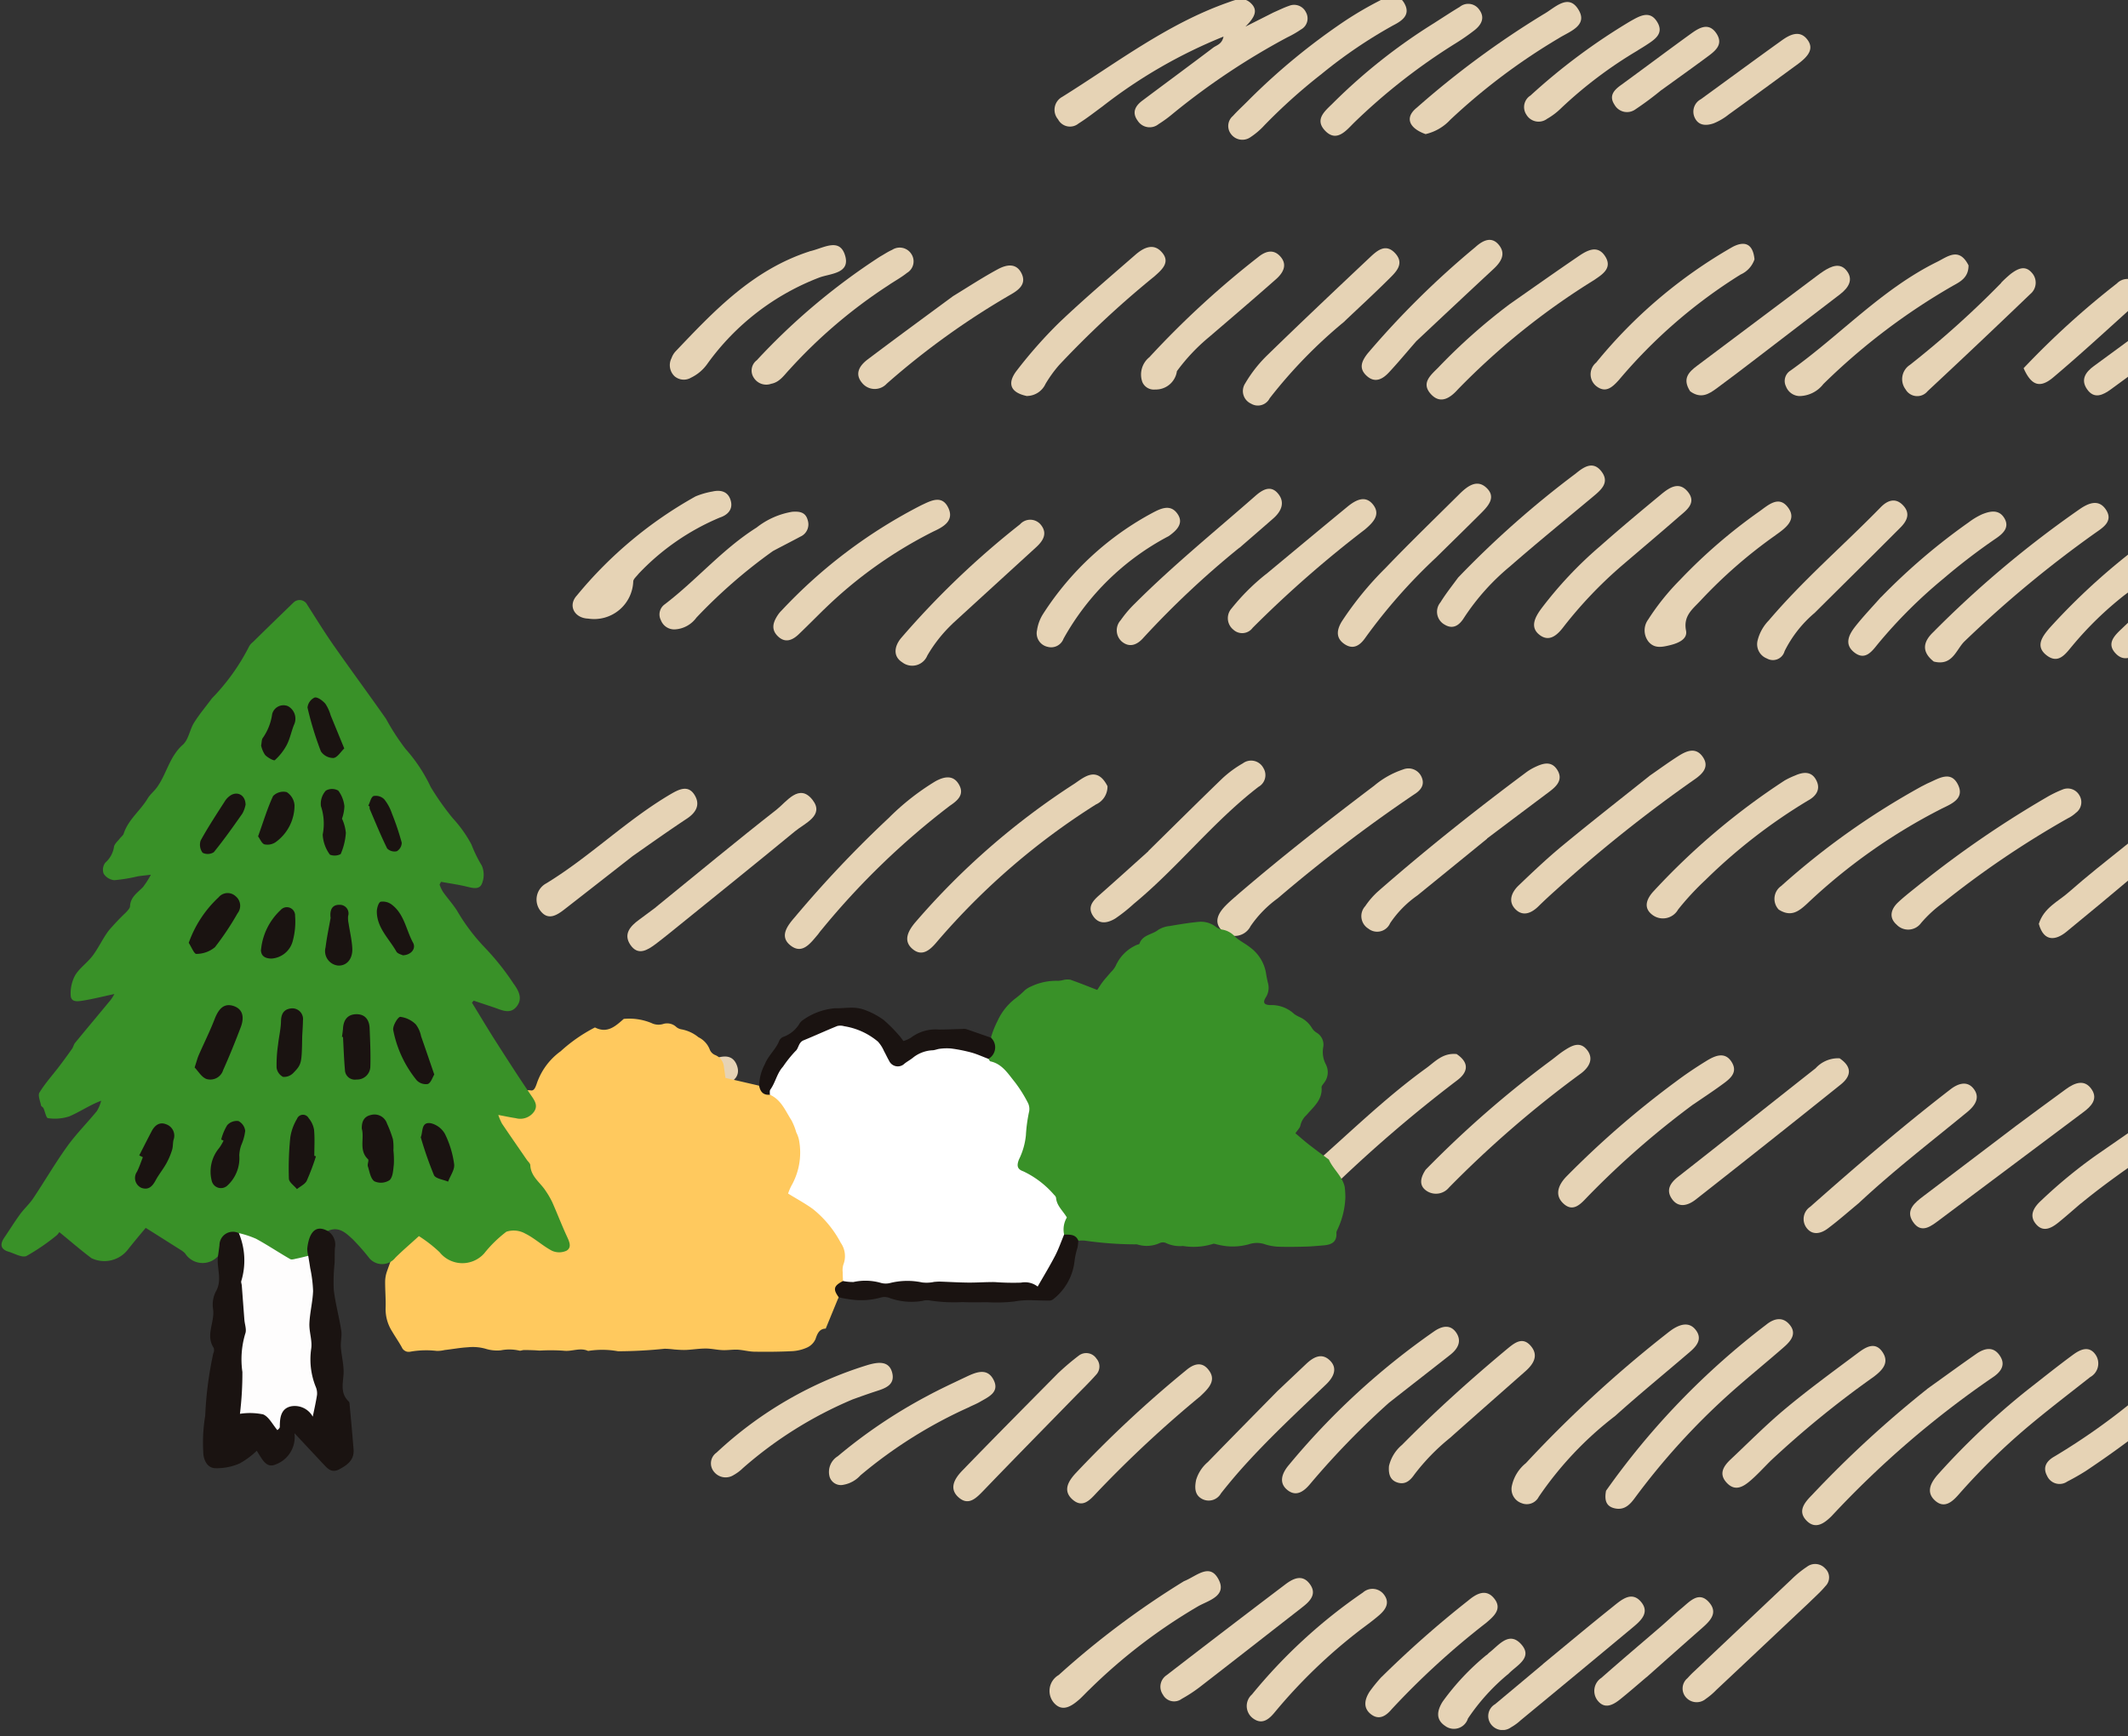 <svg xmlns="http://www.w3.org/2000/svg" xmlns:xlink="http://www.w3.org/1999/xlink" width="87" height="71" viewBox="0 0 87 71"><rect x="0" y="0" width="87" height="71" fill="#333333" stroke="none"/><defs><clipPath id="a"><rect width="87" height="71" transform="translate(-797 1138)" fill="#fff" stroke="#707070" stroke-width="1"/></clipPath><clipPath id="b"><rect width="75.288" height="70.901" fill="none"/></clipPath><clipPath id="c"><rect width="39.142" height="18.719" fill="none"/></clipPath><clipPath id="d"><rect width="23.229" height="35.612" fill="none"/></clipPath></defs><g transform="translate(797 -1138)" clip-path="url(#a)"><g transform="translate(-1085 236)"><g transform="translate(309.932 901.845)"><g clip-path="url(#b)"><path d="M57.6.82c.25-.11.443-.206.645-.274a.537.537,0,0,1,.685.27.513.513,0,0,1-.206.7,4.132,4.132,0,0,1-.556.32,28.908,28.908,0,0,0-4.682,3.123,5.181,5.181,0,0,1-.584.427.579.579,0,0,1-.853-.139c-.248-.336-.1-.607.194-.825.966-.724,1.938-1.44,2.9-2.168.139-.1.352-.139.415-.448a20.48,20.48,0,0,0-4.949,2.856c-.324.238-.641.487-.98.7a.549.549,0,0,1-.836-.172.6.6,0,0,1,.168-.917C51.161,2.9,53.232,1.3,55.718.419c.336-.119.669-.268.972.035.264.264.179.535-.238.946L57.6.82" transform="translate(-27.468 -0.155)" fill="#e6d3b5"/><path d="M43,73.577a.8.8,0,0,1-.474.749,28.655,28.655,0,0,0-6.489,5.605c-.269.324-.607.651-1.013.3-.386-.33-.175-.729.1-1.063a30.083,30.083,0,0,1,6.526-5.692c.388-.26.92-.742,1.349.1" transform="translate(-19.654 -41.273)" fill="#e6d3b5"/><path d="M123.951,128.681c.7-.5,1.35-.976,2.01-1.435.342-.238.713-.322.977.1.25.395-.03.681-.322.872a39.454,39.454,0,0,0-6.566,5.657c-.3.3-.667.573-1.037.185s-.069-.738.226-1.038a44.545,44.545,0,0,1,4.712-4.337" transform="translate(-67.094 -71.727)" fill="#e6d3b5"/><path d="M100.4,131.256a31.037,31.037,0,0,1,6.54-6.781c.291-.238.648-.351.938-.028.347.387.067.7-.226.955-.746.652-1.519,1.275-2.256,1.938a28.467,28.467,0,0,0-3.827,4.222c-.2.273-.424.5-.8.425s-.448-.34-.373-.73" transform="translate(-56.666 -70.146)" fill="#e6d3b5"/><path d="M64.883,77.594c1.8-1.54,3.618-2.957,5.459-4.35a3.581,3.581,0,0,1,1.186-.666.584.584,0,0,1,.75.3c.151.33-.028.554-.311.728a62.3,62.3,0,0,0-5.563,4.24,4.645,4.645,0,0,0-1.114,1.141.725.725,0,0,1-1.116.228c-.438-.373-.205-.771.127-1.1.17-.17.358-.324.582-.522" transform="translate(-36.095 -40.957)" fill="#e6d3b5"/><path d="M82.6,75.143c-.979.8-1.915,1.558-2.849,2.319A4.319,4.319,0,0,0,78.632,78.6a.577.577,0,0,1-.892.219.6.6,0,0,1-.124-.917,3.235,3.235,0,0,1,.584-.657c1.918-1.676,3.911-3.26,5.952-4.782a2.2,2.2,0,0,1,.338-.216c.349-.172.73-.329.987.1.23.386-.036.651-.332.873-.836.627-1.671,1.254-2.551,1.918" transform="translate(-43.732 -40.691)" fill="#e6d3b5"/><path d="M97.737,125.256c.174-.135.3-.241.432-.327.321-.2.673-.293.932.053.274.365.027.653-.252.892-1.016.872-2.055,1.72-3.05,2.615a14.3,14.3,0,0,0-3.124,3.308.549.549,0,0,1-.693.261.61.61,0,0,1-.408-.7,1.633,1.633,0,0,1,.575-.939,50.112,50.112,0,0,1,5.588-5.163" transform="translate(-51.698 -70.43)" fill="#e6d3b5"/><path d="M97.171,71.886c.423-.293.792-.563,1.177-.808.332-.212.713-.382,1,.03s-.012.7-.34.927a57.615,57.615,0,0,0-5.665,4.522c-.24.214-.478.433-.707.659-.278.275-.62.43-.924.145-.34-.319-.19-.707.107-.991.582-.557,1.168-1.113,1.789-1.626,1.16-.958,2.345-1.885,3.567-2.859" transform="translate(-51.666 -40.003)" fill="#e6d3b5"/><path d="M9.7,79.5c1.673-1.357,3.286-2.7,4.935-3.989.413-.324.924-1.092,1.467-.4.5.636-.307.951-.71,1.283-1.7,1.4-3.419,2.78-5.131,4.167-.188.152-.377.3-.571.448-.341.254-.726.494-1.039.024-.286-.431,0-.754.354-1.012.216-.159.432-.32.693-.515" transform="translate(-4.817 -42.248)" fill="#e6d3b5"/><path d="M130.73,54.076c-.536-.424-.4-.833-.03-1.191a42.833,42.833,0,0,1,6.023-5.058c.356-.239.765-.4,1.054.048s-.1.706-.4.914A46.471,46.471,0,0,0,132,53.241c-.358.338-.49,1.033-1.269.836" transform="translate(-73.605 -26.869)" fill="#e6d3b5"/><path d="M27.594,74.994a10.056,10.056,0,0,1,1.878-1.47c.351-.193.743-.286.977.155.215.4-.082.641-.386.846A31.238,31.238,0,0,0,24.816,79.6c-.054.059-.1.129-.148.19-.3.35-.632.827-1.115.449s-.114-.828.186-1.175a46.6,46.6,0,0,1,3.855-4.068" transform="translate(-13.163 -41.418)" fill="#e6d3b5"/><path d="M74.366,128.081a33.056,33.056,0,0,0-3.175,3.268c-.253.313-.575.587-.952.293s-.232-.684.025-1a29.759,29.759,0,0,1,5.953-5.488c.3-.211.671-.326.922.057.235.358.04.667-.259.9-.821.646-1.647,1.287-2.513,1.968" transform="translate(-39.528 -70.547)" fill="#e6d3b5"/><path d="M54.374,75.494c1.035-1.018,2.022-2,3.028-2.971a4.512,4.512,0,0,1,.839-.617.566.566,0,0,1,.84.192.549.549,0,0,1-.2.769c-1.857,1.429-3.3,3.3-5.1,4.785a6.609,6.609,0,0,1-.756.6c-.316.19-.676.264-.918-.121-.222-.351,0-.6.255-.826.664-.586,1.32-1.179,2.02-1.809" transform="translate(-29.361 -40.535)" fill="#e6d3b5"/><path d="M142.437,106.873c-.328.282-.61.53-.9.767s-.627.426-.922.09c-.312-.355-.108-.694.2-.975a20.193,20.193,0,0,1,2.231-1.84c1.322-.914,2.641-1.833,3.965-2.745.36-.248.775-.544,1.109-.033s-.1.773-.457,1.027c-1.727,1.222-3.538,2.325-5.22,3.709" transform="translate(-79.298 -57.504)" fill="#e6d3b5"/><path d="M128.484,78.261a42.093,42.093,0,0,1,5.085-3.482,4.653,4.653,0,0,1,.648-.318.546.546,0,0,1,.7.227.536.536,0,0,1-.14.719,1.391,1.391,0,0,1-.331.226,38.282,38.282,0,0,0-5.12,3.469,5.1,5.1,0,0,0-.88.813.651.651,0,0,1-1,.064c-.33-.291-.227-.639.061-.91s.615-.516.971-.807" transform="translate(-71.839 -42.013)" fill="#e6d3b5"/><path d="M86.957,26.032c.969-.678,1.888-1.328,2.818-1.962.366-.25.8-.495,1.112.018.287.475-.147.732-.473.954a29.135,29.135,0,0,0-5.563,4.468c-.283.318-.695.636-1.1.194s-.034-.757.284-1.073a23.9,23.9,0,0,1,2.924-2.6" transform="translate(-47.181 -13.43)" fill="#e6d3b5"/><path d="M85.436,48.65a39.494,39.494,0,0,1,4.792-4.239c.313-.256.7-.543,1.049-.1.368.469-.02.776-.36,1.06-1.13.944-2.273,1.873-3.382,2.842A9.4,9.4,0,0,0,85.669,50.3c-.189.306-.446.5-.8.283a.6.6,0,0,1-.165-.91c.208-.341.46-.656.731-1.025" transform="translate(-47.744 -24.887)" fill="#e6d3b5"/><path d="M116.416,78.724a.639.639,0,0,1,.1-.961,30.878,30.878,0,0,1,5.753-4.081c.1-.048.19-.1.288-.142.412-.182.9-.505,1.187.073s-.266.789-.669.988a23.474,23.474,0,0,0-5.493,3.879c-.333.306-.654.572-1.167.244" transform="translate(-65.629 -41.374)" fill="#e6d3b5"/><path d="M101.463,101.463a35.235,35.235,0,0,0-4.347,3.8c-.27.287-.568.611-.947.282-.418-.363-.218-.8.1-1.127a37.8,37.8,0,0,1,4.5-3.9c.386-.29.79-.56,1.2-.813.353-.219.778-.423,1.06.039s-.138.725-.462.962c-.348.253-.708.488-1.11.765" transform="translate(-54.16 -56.151)" fill="#e6d3b5"/><path d="M133.287,103.822c.715-.529,1.383-1.025,2.056-1.514.351-.255.758-.427,1.053.011.268.4-.028.7-.35.937q-2.93,2.2-5.86,4.39c-.34.253-.753.606-1.1.085-.315-.474.084-.785.437-1.052l3.765-2.857" transform="translate(-72.812 -57.614)" fill="#e6d3b5"/><path d="M113.311,99.735c.558.378.442.757.046,1.074q-2.95,2.366-5.924,4.7c-.31.243-.712.374-.988-.042-.233-.351-.056-.635.265-.887,1.88-1.471,3.746-2.96,5.621-4.437a1.242,1.242,0,0,1,.98-.408" transform="translate(-60.035 -56.302)" fill="#e6d3b5"/><path d="M124.717,24.706c0,.482-.316.656-.621.822a26.127,26.127,0,0,0-5.315,4.029,1.259,1.259,0,0,1-.971.492.61.61,0,0,1-.557-.395.5.5,0,0,1,.178-.643c2.03-1.443,3.732-3.331,6-4.45.434-.214.9-.62,1.286.144" transform="translate(-66.168 -13.697)" fill="#e6d3b5"/><path d="M141.059,79.931c.209-.668.8-.916,1.229-1.3,1.513-1.332,3.169-2.495,4.645-3.874.3-.276.663-.584,1.049-.185s.068.756-.243,1.021c-1.842,1.567-3.684,3.135-5.557,4.665-.394.322-.907.458-1.124-.33" transform="translate(-79.637 -41.995)" fill="#e6d3b5"/><path d="M66.387,5.321a3.072,3.072,0,0,1-.536.448.577.577,0,0,1-.794-.137.536.536,0,0,1,.079-.732c.216-.239.457-.455.681-.685A26.383,26.383,0,0,1,69.733,1,14.758,14.758,0,0,1,71.122.189c.374-.2.8-.346,1.046.138.234.455-.137.69-.479.866a19.644,19.644,0,0,0-2.926,1.988,22.833,22.833,0,0,0-2.377,2.139" transform="translate(-36.665 0)" fill="#e6d3b5"/><path d="M144.633,51.666a14.017,14.017,0,0,0-2.112,2.056c-.275.327-.563.766-1.049.393s-.172-.776.108-1.109a26.537,26.537,0,0,1,5.66-4.728c.318-.216.674-.279.91.11s-.033.662-.32.88c-1.046.793-2.1,1.576-3.2,2.4" transform="translate(-79.728 -27.159)" fill="#e6d3b5"/><path d="M134.8,128.741c.658-.514,1.263-1,1.89-1.46.289-.211.651-.38.916.011a.635.635,0,0,1-.224.91c-.8.632-1.608,1.248-2.392,1.9A26.429,26.429,0,0,0,132,133.01c-.249.283-.577.587-.959.243s-.181-.723.1-1.052a30.179,30.179,0,0,1,3.659-3.46" transform="translate(-73.86 -71.732)" fill="#e6d3b5"/><path d="M18.243,23.632c.553-.118,1.214-.579,1.447.155.239.754-.581.747-1.042.915a10.067,10.067,0,0,0-4.586,3.534,1.729,1.729,0,0,1-.663.562.579.579,0,0,1-.678-.059A.625.625,0,0,1,12.6,28a.791.791,0,0,1,.164-.275c1.578-1.659,3.147-3.332,5.476-4.089" transform="translate(-7.077 -13.2)" fill="#e6d3b5"/><path d="M106.659,77.312a11.179,11.179,0,0,0-1.132,1.221.712.712,0,0,1-1.059.211c-.391-.3-.207-.681.074-.978a28.384,28.384,0,0,1,5.34-4.51,3.322,3.322,0,0,1,.435-.207c.324-.144.653-.178.847.173.212.384.015.671-.334.858a22.526,22.526,0,0,0-4.172,3.232" transform="translate(-58.853 -41.183)" fill="#e6d3b5"/><path d="M59.495,48.672a36.717,36.717,0,0,0-3.908,3.665c-.264.31-.579.438-.9.173a.614.614,0,0,1-.044-.875,4.635,4.635,0,0,1,.571-.672c1.556-1.556,3.264-2.944,4.916-4.394.3-.266.654-.49.966-.083.273.356.1.713-.216.989-.443.389-.89.774-1.38,1.2" transform="translate(-30.756 -26.119)" fill="#e6d3b5"/><path d="M24.314,51.787c-.366.361-.688.685-1.016,1-.256.247-.551.383-.852.1s-.208-.581-.013-.876a1.17,1.17,0,0,1,.154-.186,20.755,20.755,0,0,1,5.7-4.3c.384-.179.854-.454,1.117.1.248.519-.185.773-.595.961a17.853,17.853,0,0,0-4.491,3.2" transform="translate(-12.566 -26.703)" fill="#e6d3b5"/><path d="M121.242,107c-.457.379-.859.735-1.288,1.055-.276.206-.623.288-.862-.032a.6.6,0,0,1,.149-.86c1.868-1.654,3.76-3.28,5.736-4.805.291-.224.667-.369.937-.033.3.371.06.706-.254.964-1.47,1.209-2.982,2.37-4.418,3.709" transform="translate(-67.166 -57.657)" fill="#e6d3b5"/><path d="M6.491,101.974a27.6,27.6,0,0,0-3.443,2.73c-.322.322-.718.483-1.059.152s-.137-.694.175-.972a25.307,25.307,0,0,1,5.542-3.961,4.282,4.282,0,0,1,.667-.278c.322-.1.661-.129.829.252.182.415-.048.675-.41.818a11.457,11.457,0,0,0-2.3,1.26" transform="translate(-1.026 -56.22)" fill="#e6d3b5"/><path d="M77.921,99.341c.573.388.417.778.024,1.071a56.789,56.789,0,0,0-5.3,4.573c-.312.3-.762.543-1.123.077-.329-.424-.006-.722.321-1.007,1.6-1.391,3.108-2.891,4.832-4.137.362-.261.674-.636,1.248-.577" transform="translate(-40.3 -56.081)" fill="#e6d3b5"/><path d="M83.25,103.589a42.915,42.915,0,0,1,5.139-4.481c.172-.128.335-.27.515-.387.3-.195.64-.4.933-.044s.115.7-.219.961a44.028,44.028,0,0,0-5.414,4.68.689.689,0,0,1-.885.156c-.344-.208-.306-.528-.068-.886" transform="translate(-46.896 -55.6)" fill="#e6d3b5"/><path d="M6.093,49.841c-.1.125-.2.205-.218.3A1.6,1.6,0,0,1,4.03,51.675c-.556-.019-.844-.531-.457-.949a16.953,16.953,0,0,1,4.848-4.048,3.237,3.237,0,0,1,.691-.2c.36-.083.662.012.755.4.084.351-.152.566-.45.664a9.759,9.759,0,0,0-3.325,2.3" transform="translate(-1.917 -26.223)" fill="#e6d3b5"/><path d="M25.766,103.667a21.288,21.288,0,0,1,3.141-2.61c.387-.27.853-.7,1.25-.136.379.536-.179.8-.538,1.059a24.618,24.618,0,0,0-3.6,3.1,3.141,3.141,0,0,0-.862,1.24c-.162.547-.65.552-1.061.366-.485-.219-.45-.666-.16-1.014.567-.68,1.187-1.315,1.826-2.009" transform="translate(-13.396 -56.821)" fill="#e6d3b5"/><path d="M79.239,48.827a22.417,22.417,0,0,0-2.853,3.238c-.222.325-.5.529-.872.273s-.3-.6-.1-.927a13.447,13.447,0,0,1,1.781-2.177c.983-1.027,2.006-2.016,3.015-3.018.317-.315.717-.64,1.113-.266.428.4.044.776-.265,1.084-.589.587-1.184,1.168-1.817,1.792" transform="translate(-42.485 -25.848)" fill="#e6d3b5"/><path d="M70.489,26.664a19.893,19.893,0,0,0-3.064,3.146.54.54,0,0,1-.761.219.566.566,0,0,1-.239-.829,5.439,5.439,0,0,1,.887-1.136c1.383-1.347,2.787-2.674,4.194-4,.29-.272.645-.609,1.037-.2.424.445.036.79-.265,1.089-.57.567-1.163,1.112-1.789,1.705" transform="translate(-37.449 -13.367)" fill="#e6d3b5"/><path d="M53.664,148.32c.5-.2,1.028-.743,1.388-.106.4.7-.373.89-.8,1.125a22.521,22.521,0,0,0-4.466,3.419c-.137.129-.263.27-.4.394-.319.279-.7.543-1.049.14a.75.75,0,0,1,.2-1.133,34.779,34.779,0,0,1,5.126-3.84" transform="translate(-27.185 -83.506)" fill="#e6d3b5"/><path d="M61.394,103.612a24.923,24.923,0,0,0-3.057,3.168.615.615,0,0,1-.911.208.57.57,0,0,1-.082-.915c.542-.631,1.112-1.24,1.69-1.838a43.7,43.7,0,0,1,3.352-3.026c.326-.274.7-.524,1.056-.121.371.423.013.743-.294,1.014-.563.5-1.14.984-1.755,1.511" transform="translate(-32.266 -56.951)" fill="#e6d3b5"/><path d="M116.949,51.969a4.912,4.912,0,0,0-1.212,1.55.494.494,0,0,1-.723.3.626.626,0,0,1-.384-.721,1.787,1.787,0,0,1,.461-.835c1.408-1.659,3.062-3.076,4.577-4.63.259-.265.592-.417.913-.077s.15.651-.114.915c-1.154,1.158-2.317,2.307-3.518,3.5" transform="translate(-64.709 -26.736)" fill="#e6d3b5"/><path d="M37.886,104.152a10.092,10.092,0,0,0-1.852,2.173.586.586,0,0,1-.814.3.622.622,0,0,1-.3-.884,2.2,2.2,0,0,1,.41-.589,42.883,42.883,0,0,1,4.677-4.522c.3-.262.647-.5.985-.148.374.389.1.738-.214,1.028-.949.869-1.9,1.734-2.89,2.641" transform="translate(-19.675 -56.629)" fill="#e6d3b5"/><path d="M15.588,103.76a15.1,15.1,0,0,0-4.235,3.724.517.517,0,0,1-.681.255.6.6,0,0,1-.342-.663,1.366,1.366,0,0,1,.395-.775,18.929,18.929,0,0,1,5.285-4.136c.344-.19.758-.29.981.147s-.117.688-.452.892c-.3.18-.6.351-.951.556" transform="translate(-5.83 -57.588)" fill="#e6d3b5"/><path d="M97.146,49.356A17.433,17.433,0,0,0,94.9,51.731c-.252.338-.587.676-1,.361s-.184-.732.062-1.069a16.3,16.3,0,0,1,2.42-2.571c.8-.709,1.628-1.4,2.451-2.081.337-.281.747-.59,1.119-.142.393.473-.069.775-.384,1.05-.786.687-1.586,1.359-2.423,2.077" transform="translate(-52.886 -25.971)" fill="#e6d3b5"/><path d="M105.676,23.893a1.049,1.049,0,0,1-.568.619,21.017,21.017,0,0,0-4.975,4.312c-.256.283-.519.536-.885.28a.619.619,0,0,1-.045-.991,19.978,19.978,0,0,1,5.561-4.721c.456-.247.846-.2.913.5" transform="translate(-55.879 -13.13)" fill="#e6d3b5"/><path d="M113.313,131.475c-.287.287-.523.546-.786.775-.293.256-.634.487-.986.119s-.144-.688.157-.97c.744-.7,1.461-1.427,2.243-2.077.947-.789,1.946-1.517,2.934-2.256.325-.243.727-.517,1.038-.033.278.433-.034.738-.381,1a39.634,39.634,0,0,0-4.22,3.442" transform="translate(-62.87 -71.568)" fill="#e6d3b5"/><path d="M82.644,5.948c-.643-.227-.89-.655-.362-1.081a36.734,36.734,0,0,1,5.18-3.82C87.912.8,88.48.158,88.9.871c.384.645-.384.884-.81,1.153a25.335,25.335,0,0,0-4.439,3.337,1.981,1.981,0,0,1-1.012.587" transform="translate(-46.291 -0.308)" fill="#e6d3b5"/><path d="M45.231,29.651c-.776-.159-.784-.594-.413-1.061a18.775,18.775,0,0,1,1.706-1.93c1.01-.963,2.076-1.869,3.129-2.787.317-.276.725-.5,1.071-.118.385.419.011.73-.292,1a39.454,39.454,0,0,0-3.889,3.619,5.212,5.212,0,0,0-.564.78.846.846,0,0,1-.747.492" transform="translate(-25.168 -13.298)" fill="#e6d3b5"/><path d="M109.4,48.84a19.778,19.778,0,0,0-3.071,2.679c-.319.343-.705.616-.586,1.221.068.341-.3.508-.645.593s-.651.145-.891-.144a.749.749,0,0,1-.009-.907,9.828,9.828,0,0,1,1.309-1.628,21.747,21.747,0,0,1,3.226-2.783c.362-.256.8-.681,1.181-.165.364.489-.078.827-.514,1.132" transform="translate(-58.744 -26.796)" fill="#e6d3b5"/><path d="M22.15,129.853a16.472,16.472,0,0,0-4.458,2.795,1.821,1.821,0,0,1-.383.288.608.608,0,0,1-.8-.128.536.536,0,0,1,.1-.789,15.868,15.868,0,0,1,6.2-3.589c.376-.105.87-.2.989.357.1.479-.316.61-.684.728-.306.1-.608.208-.968.338" transform="translate(-9.246 -72.461)" fill="#e6d3b5"/><path d="M124.508,51.9a25.4,25.4,0,0,1,3.582-3.061,2.9,2.9,0,0,1,.55-.331c.334-.135.7-.215.922.175.206.37-.07.615-.337.8a25.463,25.463,0,0,0-2.168,1.659A19.937,19.937,0,0,0,124.39,53.8c-.251.31-.53.713-.984.347-.416-.336-.2-.734.059-1.062.317-.4.667-.768,1.042-1.19" transform="translate(-69.539 -27.321)" fill="#e6d3b5"/><path d="M151.372,109c1.646-1.169,3.244-2.306,4.847-3.433.332-.233.744-.521,1.058-.072s-.029.788-.408,1.055q-2.534,1.787-5.064,3.581a2.335,2.335,0,0,1-.414.246c-.286.122-.6.179-.8-.119-.217-.326-.066-.616.213-.84.167-.135.346-.255.566-.417" transform="translate(-84.961 -59.425)" fill="#e6d3b5"/><path d="M25.837,25.134a20.633,20.633,0,0,0-4.086,3.471c-.222.232-.4.519-.746.583a.6.6,0,0,1-.708-.24.528.528,0,0,1,.118-.722,26.5,26.5,0,0,1,5.041-4.24c.164-.091.321-.2.492-.274a.564.564,0,0,1,.784.165.547.547,0,0,1-.178.778c-.208.167-.445.3-.719.478" transform="translate(-11.407 -13.339)" fill="#e6d3b5"/><path d="M78.242,1.521c.388-.247.722-.469,1.067-.675A.545.545,0,0,1,80.1.952c.251.33.1.614-.172.836a8.82,8.82,0,0,1-.79.55A24.68,24.68,0,0,0,74.97,5.6c-.313.316-.692.779-1.146.331-.5-.5.018-.855.347-1.194a23.268,23.268,0,0,1,4.071-3.216" transform="translate(-41.561 -0.41)" fill="#e6d3b5"/><path d="M108.127,30.452c-.336-.514-.063-.789.287-1.05q2.451-1.835,4.9-3.677c.086-.065.173-.128.263-.187.31-.2.672-.364.942-.025.295.369.079.7-.254.96q-1.726,1.324-3.454,2.647c-.533.408-1.066.818-1.608,1.214-.308.225-.633.436-1.072.12" transform="translate(-60.958 -14.293)" fill="#e6d3b5"/><path d="M3.922,77.193c-.954.747-1.864,1.458-2.774,2.167-.313.243-.668.471-.982.067A.75.75,0,0,1,.4,78.3c1.792-1.093,3.286-2.593,5.1-3.657.346-.2.717-.381.976.061.226.386.047.7-.322.946-.738.489-1.46,1-2.233,1.543" transform="translate(0 -42.02)" fill="#e6d3b5"/><path d="M36.043,53.425a5.825,5.825,0,0,0-1.028,1.3A.666.666,0,0,1,33.992,55c-.389-.245-.324-.655-.055-.984a34.821,34.821,0,0,1,4.869-4.66.559.559,0,0,1,.859.029c.275.35.079.653-.2.908-1.126,1.03-2.254,2.059-3.422,3.129" transform="translate(-19.036 -27.76)" fill="#e6d3b5"/><path d="M43.446,128.236a10.23,10.23,0,0,1,.837-.709.5.5,0,0,1,.714.129.49.49,0,0,1-.018.664c-.283.32-.592.618-.891.924-1.234,1.265-2.474,2.524-3.7,3.8-.3.309-.609.641-1.012.3-.442-.374-.164-.8.142-1.114,1.284-1.328,2.586-2.638,3.925-3.993" transform="translate(-22.102 -71.942)" fill="#e6d3b5"/><path d="M34.08,26.551c.646-.395,1.231-.779,1.846-1.11.34-.183.754-.274.971.188.194.414-.111.654-.424.836a31.646,31.646,0,0,0-5.094,3.659.664.664,0,0,1-1.008-.031c-.323-.381-.094-.717.229-.961,1.137-.858,2.287-1.7,3.48-2.58" transform="translate(-17.058 -14.279)" fill="#e6d3b5"/><path d="M159.66,53.475c.668-.455,1.286-.882,1.915-1.292.346-.225.745-.451,1.063-.005.338.475-.067.745-.4.965a29.432,29.432,0,0,0-4.821,3.741.722.722,0,0,1-1.135.045c-.387-.454.06-.681.358-.958a29.258,29.258,0,0,1,3.018-2.5" transform="translate(-88.148 -29.314)" fill="#e6d3b5"/><path d="M145.419,129.407c.6-.5,1.15-.968,1.713-1.42.332-.266.732-.47,1.06-.064.316.389,0,.686-.3.94a41.277,41.277,0,0,1-4.569,3.533c-.247.158-.5.3-.765.437a.556.556,0,0,1-.823-.231c-.195-.358-.018-.616.3-.795a26.642,26.642,0,0,0,3.383-2.4" transform="translate(-79.974 -72.091)" fill="#e6d3b5"/><path d="M48.619,106.616c-.321.392-.671.494-1,.168-.3-.3-.154-.65.058-.951a21.684,21.684,0,0,1,4.691-4.592c.27-.208.614-.315.867-.006.27.331.119.653-.177.91A39.349,39.349,0,0,0,50,104.873a9.1,9.1,0,0,0-1.382,1.743" transform="translate(-26.787 -57.045)" fill="#e6d3b5"/><path d="M91.6,153.059c.978-.806,1.906-1.583,2.851-2.339.35-.28.785-.682,1.18-.178.35.448-.079.787-.413,1.065q-2.262,1.883-4.533,3.756a2.112,2.112,0,0,1-.39.284.588.588,0,0,1-.8-.1.56.56,0,0,1,.146-.844c.64-.534,1.279-1.069,1.962-1.642" transform="translate(-50.451 -84.855)" fill="#e6d3b5"/><path d="M52.364,49.209a10.493,10.493,0,0,0-4.292,4.19.54.54,0,0,1-.655.332.565.565,0,0,1-.428-.68,1.693,1.693,0,0,1,.25-.668,12.1,12.1,0,0,1,4.505-4.148c.321-.168.681-.324.951.012.314.391.057.692-.33.963" transform="translate(-26.523 -27.126)" fill="#e6d3b5"/><path d="M33.212,130.63a18.914,18.914,0,0,0-4.469,2.8,1.221,1.221,0,0,1-.691.385.481.481,0,0,1-.571-.332.753.753,0,0,1,.334-.834,20.991,20.991,0,0,1,3.665-2.468c.519-.28,1.055-.528,1.588-.781.4-.19.864-.385,1.122.133.25.5-.219.692-.564.893-.116.067-.24.12-.415.2" transform="translate(-15.497 -72.942)" fill="#e6d3b5"/><path d="M112.784,148.814c-1.294,1.218-2.544,2.4-3.8,3.577a2.85,2.85,0,0,1-.428.364.581.581,0,0,1-.8-.05.546.546,0,0,1,.05-.795,3.9,3.9,0,0,1,.282-.287q1.99-1.884,3.982-3.765a4.21,4.21,0,0,1,.624-.507.55.55,0,0,1,.738.066.5.5,0,0,1,.014.728c-.187.226-.41.422-.661.669" transform="translate(-60.749 -83.126)" fill="#e6d3b5"/><path d="M55.276,129.793a48,48,0,0,0-4.227,3.935c-.28.3-.585.667-1.009.28-.4-.362-.148-.752.132-1.059a47.316,47.316,0,0,1,4.535-4.228c.264-.223.591-.358.862-.057.4.447.077.781-.293,1.128" transform="translate(-28.134 -72.541)" fill="#e6d3b5"/><path d="M58.216,28.875a.872.872,0,0,1-.888.749.511.511,0,0,1-.525-.306.91.91,0,0,1,.288-1.016,37.035,37.035,0,0,1,4.446-4.092c.3-.246.638-.349.925-.006s.076.67-.195.909c-.906.8-1.826,1.586-2.745,2.373a7.77,7.77,0,0,0-1.307,1.389" transform="translate(-32.032 -13.54)" fill="#e6d3b5"/><path d="M80.045,131.4a1.6,1.6,0,0,1,.53-.853c1.36-1.379,2.8-2.675,4.284-3.912.3-.247.633-.534.975-.142s.118.749-.215,1.043c-1.026.907-2.056,1.811-3.079,2.722a8.688,8.688,0,0,0-1.46,1.5c-.16.233-.36.421-.669.334s-.4-.334-.368-.689" transform="translate(-45.188 -71.304)" fill="#e6d3b5"/><path d="M66.476,50.3c1.137-.944,2.229-1.855,3.326-2.757.327-.268.732-.5,1.055-.085s-.019.741-.336,1.013a46.139,46.139,0,0,0-4.591,4.022.53.53,0,0,1-.79.073.6.6,0,0,1-.069-.869,8.8,8.8,0,0,1,1.405-1.4" transform="translate(-36.65 -26.663)" fill="#e6d3b5"/><path d="M65.228,129.143c.411-.389.782-.738,1.151-1.089.295-.281.64-.49.984-.154s.127.708-.157.98c-1.183,1.13-2.383,2.244-3.472,3.467-.284.32-.558.65-.823.985a.576.576,0,0,1-.769.233c-.317-.164-.31-.478-.249-.779a1.533,1.533,0,0,1,.479-.731c.935-.962,1.877-1.917,2.856-2.913" transform="translate(-34.924 -72.11)" fill="#e6d3b5"/><path d="M79.72,27.039c-.391.447-.733.861-1.1,1.255-.253.275-.567.465-.91.159s-.222-.6.025-.918a35.6,35.6,0,0,1,4.405-4.351c.291-.264.666-.479.979-.076.287.37.057.7-.244.977-1.042.968-2.08,1.942-3.158,2.954" transform="translate(-43.758 -12.92)" fill="#e6d3b5"/><path d="M64.365,149.771c-1.422,1.107-2.793,2.181-4.171,3.247a5.956,5.956,0,0,1-.738.482.518.518,0,0,1-.768-.175.564.564,0,0,1,.148-.791q2.417-1.867,4.852-3.712c.305-.231.684-.438.994-.036s.061.7-.317.983" transform="translate(-33.077 -83.871)" fill="#e6d3b5"/><path d="M71.3,151.282a21.72,21.72,0,0,0-3.447,3.322c-.231.284-.509.545-.884.285a.627.627,0,0,1-.066-.991,21.651,21.651,0,0,1,4.54-4.172.585.585,0,0,1,.863.093c.249.334.058.611-.2.835s-.506.4-.806.627" transform="translate(-37.652 -84.448)" fill="#e6d3b5"/><path d="M16.2,50.017a21.513,21.513,0,0,0-3.133,2.726,1.168,1.168,0,0,1-.887.481.585.585,0,0,1-.564-.376.507.507,0,0,1,.156-.649c1.3-.991,2.364-2.263,3.756-3.14a3.194,3.194,0,0,1,1.453-.645c.281-.02.548,0,.637.342a.547.547,0,0,1-.3.674c-.353.191-.712.371-1.118.588" transform="translate(-6.528 -27.33)" fill="#e6d3b5"/><path d="M154.705,79.774c1.166-.914,2.271-1.809,3.317-2.777.3-.274.665-.621,1.038-.222s.065.782-.268,1.1c-1.334,1.251-2.787,2.357-4.2,3.508-.312.254-.653.472-.975.068-.306-.385-.065-.7.24-.968.264-.229.537-.446.851-.7" transform="translate(-86.645 -43.242)" fill="#e6d3b5"/><path d="M132.266,26.143a4.8,4.8,0,0,1,.4-.368c.271-.2.573-.368.853-.045a.6.6,0,0,1-.059.873q-2.082,2-4.2,3.974a.547.547,0,0,1-.9-.076.694.694,0,0,1,.178-1,38.659,38.659,0,0,0,3.735-3.355" transform="translate(-72.386 -14.424)" fill="#e6d3b5"/><path d="M78.5,153.386a42.231,42.231,0,0,1,3.544-3.127c.33-.277.724-.492,1.055-.078.346.432-.026.738-.334,1a32.122,32.122,0,0,0-3.857,3.527c-.217.259-.5.465-.836.215-.349-.263-.27-.616-.067-.934a6.482,6.482,0,0,1,.494-.607" transform="translate(-43.943 -84.657)" fill="#e6d3b5"/><path d="M97.376,3.2a17.613,17.613,0,0,0-3.133,2.36,2.8,2.8,0,0,1-.576.438.579.579,0,0,1-.848-.169.557.557,0,0,1,.168-.783,25.1,25.1,0,0,1,4.066-3.029c.38-.212.812-.49,1.121.033.283.479-.133.722-.476.947-.09.059-.182.115-.323.2" transform="translate(-52.347 -0.985)" fill="#e6d3b5"/><path d="M162.22,84.642c-.711-.233-.833-.563-.349-1.087.617-.668,1.3-1.274,1.98-1.884.517-.467,1.058-.91,1.6-1.344.3-.236.646-.33.928.014.27.329.066.611-.187.836-1.3,1.156-2.607,2.3-3.976,3.464" transform="translate(-91.222 -45.23)" fill="#e6d3b5"/><path d="M101.456,153.615c-.391.332-.734.632-1.09.917-.289.23-.626.411-.915.047a.637.637,0,0,1,.153-.928c.8-.708,1.622-1.4,2.433-2.1.284-.245.555-.506.844-.745.343-.283.723-.738,1.15-.216.362.444-.035.78-.366,1.072-.724.637-1.445,1.278-2.209,1.957" transform="translate(-56.066 -84.881)" fill="#e6d3b5"/><path d="M139.63,30.2a34.247,34.247,0,0,1,3.815-3.467.6.6,0,0,1,.87.008.563.563,0,0,1-.117.85c-1.11,1-2.212,2.019-3.355,2.984-.547.462-.9.333-1.213-.375" transform="translate(-78.83 -14.988)" fill="#e6d3b5"/><path d="M151.48,52.99c.416-.245.828-.443,1.1.038.236.422-.114.7-.427.923a26.68,26.68,0,0,0-3.032,2.526c-.307.294-.7.55-1.06.19-.43-.429-.048-.767.274-1.072a28.285,28.285,0,0,1,3.149-2.6" transform="translate(-83.479 -29.771)" fill="#e6d3b5"/><path d="M112.906,4.764c-.979.713-1.906,1.4-2.838,2.069a2.475,2.475,0,0,1-.616.364c-.286.1-.61.112-.771-.219a.575.575,0,0,1,.243-.765c1.1-.8,2.2-1.61,3.311-2.407.315-.227.707-.426,1.011-.074.352.407.054.735-.341,1.032" transform="translate(-61.321 -1.999)" fill="#e6d3b5"/><path d="M103.011,5.448a13.025,13.025,0,0,1-1.075.8.584.584,0,0,1-.846-.185c-.238-.356-.046-.589.245-.8.951-.693,1.891-1.4,2.846-2.091.327-.236.728-.511,1.053-.058.355.5-.077.776-.422,1.032-.58.43-1.17.848-1.8,1.306" transform="translate(-57.011 -1.618)" fill="#e6d3b5"/><path d="M148.287,29.912c.409-.3.82-.587,1.159-.093s-.119.776-.455,1.029c-.856.646-1.72,1.279-2.587,1.911-.321.235-.686.418-.978-.006-.27-.393-.057-.7.285-.948.845-.615,1.685-1.238,2.576-1.893" transform="translate(-82.034 -16.684)" fill="#e6d3b5"/><path d="M86.654,154.923c.061-.058.079-.078.1-.095.389-.3.8-.883,1.291-.359.521.561-.166.873-.494,1.216a8.484,8.484,0,0,0-1.669,1.838.6.6,0,0,1-.934.3c-.405-.271-.316-.644-.1-.991a10.055,10.055,0,0,1,1.8-1.913" transform="translate(-47.8 -87.09)" fill="#e6d3b5"/></g></g><g transform="translate(288.062 926.534)"><g transform="matrix(-0.999, -0.035, 0.035, -0.999, 54.684, 32.08)"><g transform="translate(0 0)" clip-path="url(#c)"><path d="M.282,2.844C.292,2.823.3,2.8.313,2.78L.77,1.546c.249-.014.332-.2.4-.437A.687.687,0,0,1,1.5.748,1.7,1.7,0,0,1,2.121.575C2.637.531,3.156.51,3.674.5c.225,0,.451.055.677.059.2,0,.4-.041.605-.04.228,0,.456.049.683.041C5.9.552,6.162.5,6.425.476c.165-.014.332-.006.5,0a3.729,3.729,0,0,0,.4.016,18.927,18.927,0,0,1,1.9-.169A3.634,3.634,0,0,0,10.451.293c.335.14.661-.058,1-.026a7.737,7.737,0,0,0,.973-.029c.083,0,.167.006.25.006.13,0,.26,0,.39-.006.072,0,.151-.048.212-.028a1.789,1.789,0,0,0,.746-.018,1.592,1.592,0,0,1,.637.047,1.93,1.93,0,0,0,.707.032c.319-.028.634-.1.951-.147a1.324,1.324,0,0,1,.319-.047A3.72,3.72,0,0,0,17.71.009a.307.307,0,0,1,.36.166c.13.217.283.421.419.634a1.7,1.7,0,0,1,.3.95c0,.367.048.734.057,1.1a1.328,1.328,0,0,1-.069.426c-.109.343-.217.687-.357,1.018a2.279,2.279,0,0,1-1.067,1.046c-.356.2-.387.275-.181.636.041.073.07.153.1.229-.025.278-.2.542-.073.834a1.421,1.421,0,0,1-.259,1.058A9.44,9.44,0,0,1,16,9.64a2.229,2.229,0,0,1-.791.559,1.113,1.113,0,0,0-.43.262.718.718,0,0,1-.561.211c-.369-.02-.684.232-1.061.19-.13-.014-.179.147-.217.261A2.7,2.7,0,0,1,12,12.507a6.384,6.384,0,0,1-1.367,1.022c-.514-.243-.837.082-1.165.391a2.38,2.38,0,0,1-1.132-.128.653.653,0,0,0-.488-.023.549.549,0,0,1-.515-.085.439.439,0,0,0-.224-.107,1.529,1.529,0,0,1-.72-.3.935.935,0,0,1-.485-.5.405.405,0,0,0-.234-.208.574.574,0,0,1-.367-.492c-.031-.14-.051-.282-.076-.424l-1.38-.269a.7.7,0,0,0-.543-.3,1.838,1.838,0,0,1-.858-.941A2.76,2.76,0,0,1,2,8.422a2.76,2.76,0,0,1,.222-.976.742.742,0,0,0,.117-.384,2.645,2.645,0,0,0-.543-.347A4.065,4.065,0,0,1,.278,5.248,1.149,1.149,0,0,1,.06,4.159c.067-.188-.036-.383.008-.574.149-.224.348-.434.213-.74" transform="translate(20.293 0)" fill="#ffc95e"/><path d="M14.727,8.3a3.766,3.766,0,0,1-.241.679,2.415,2.415,0,0,1-.688.944,3.783,3.783,0,0,0-.391.363.974.974,0,0,1-.237.157,2.383,2.383,0,0,1-1.113.275,1.183,1.183,0,0,0-.21.042.713.713,0,0,1-.284.021c-.365-.113-.724-.245-1.112-.379-.063.1-.138.234-.228.359s-.208.261-.31.393a.939.939,0,0,0-.185.264,1.672,1.672,0,0,1-.812.873c-.039.026-.116.031-.125.061-.111.368-.5.384-.743.589a1.066,1.066,0,0,1-.467.177c-.4.084-.8.164-1.2.215a.99.99,0,0,1-.687-.18.587.587,0,0,0-.266-.106.9.9,0,0,1-.533-.269c-.2-.172-.45-.277-.659-.437a1.636,1.636,0,0,1-.658-1c-.027-.142-.059-.284-.1-.423a.729.729,0,0,1,.076-.588c.123-.218.048-.3-.2-.3A1.359,1.359,0,0,1,2.364,9.7a1.2,1.2,0,0,0-.219-.115,1.134,1.134,0,0,1-.523-.428.582.582,0,0,0-.208-.193.569.569,0,0,1-.283-.583A1.094,1.094,0,0,0,1,7.687a.7.7,0,0,1,.042-.755c.039-.06.1-.129.1-.187-.063-.512.3-.811.57-1.154a.82.82,0,0,0,.238-.431c.011-.107.113-.2.193-.336-.183-.143-.366-.295-.557-.434-.261-.19-.53-.371-.795-.556-.02-.014-.046-.026-.056-.045C.544,3.4.16,3.134.052,2.7A3.694,3.694,0,0,1,.011,2.28,3.326,3.326,0,0,1,.3.922a.291.291,0,0,0,.027-.1C.282.45.5.323.813.285c.25-.031.5-.063.751-.079C1.935.183,2.307.164,2.678.163a2.084,2.084,0,0,1,.531.073A1.02,1.02,0,0,0,3.883.222,2.444,2.444,0,0,1,5.127.156c.082.008.183.056.241.024A2.664,2.664,0,0,1,6.576.056a1.335,1.335,0,0,1,.709.1A.325.325,0,0,0,7.52.149a1.279,1.279,0,0,1,.911-.1.279.279,0,0,0,.108.005,14.714,14.714,0,0,1,2.072.082,2.049,2.049,0,0,0,.252-.013c.2.06.395.13.59.2a.38.38,0,0,1,.109.334c-.2.556.242.89.484,1.245a2.491,2.491,0,0,0,1.163.888c.335.131.384.295.256.628a3.115,3.115,0,0,0-.206,1.127c0,.073,0,.144-.009.217-.025.327-.208.65,0,.983a3.94,3.94,0,0,0,1.3,1.425c.111.064.265.08.257.259a.884.884,0,0,0-.086.868" transform="translate(0 5.38)" fill="#399128"/><path d="M.187,2.655a.539.539,0,0,1,.071-.869A4.382,4.382,0,0,1,1.491,2a2.493,2.493,0,0,0,1.968-.48c.526-.4.781-.378,1.074.219a2.12,2.12,0,0,0,1.7,1.07.737.737,0,0,0,.389-.054,5.517,5.517,0,0,0,1.1-.548c.309-.191.434-.561.66-.838A4.1,4.1,0,0,0,9,.153c.025-.069.048-.139.137-.147.269-.036.4.106.454.349a1.926,1.926,0,0,1-.2.888c-.131.373-.433.624-.557.985a.312.312,0,0,1-.177.169,1.268,1.268,0,0,0-.627.56.442.442,0,0,1-.117.136A2.648,2.648,0,0,1,6.6,3.635c-.259,0-.518.051-.776.047a1.526,1.526,0,0,1-.518-.1A3.149,3.149,0,0,1,4.6,3.228a6.213,6.213,0,0,1-.656-.614c-.06-.058-.107-.128-.184-.222a1.234,1.234,0,0,0-.306.15,1.666,1.666,0,0,1-1.128.37c-.324.011-.646.039-.97.059a.432.432,0,0,1-.144,0C.87,2.866.529,2.76.187,2.655" transform="translate(14.54 11.023)" fill="#1a1311"/><path d="M.59,2.982c-.226,0-.469.041-.59-.23.007-.094.008-.19.024-.283a3.03,3.03,0,0,0,.1-.526A2.3,2.3,0,0,1,.947.319.255.255,0,0,1,1.11.261c.24-.009.48-.008.719-.01A3.423,3.423,0,0,0,2.537.173a6.461,6.461,0,0,1,1.1-.067c.335-.014.671-.035,1.006-.03A6.644,6.644,0,0,1,5.961.091a.649.649,0,0,0,.32-.023A2.651,2.651,0,0,1,7.669.15a.585.585,0,0,0,.31,0A2.939,2.939,0,0,1,9.147.016a4.775,4.775,0,0,1,.564.078c.257.324.226.461-.15.672a2.764,2.764,0,0,1-1.3.143,2.831,2.831,0,0,0-.894,0A2.8,2.8,0,0,1,6.362.932,9.992,9.992,0,0,0,5.247.986c-1.155-.061-2.307.145-3.465.08-.169-.009-.234.1-.3.215A5.607,5.607,0,0,0,.826,2.65c-.037.135-.056.293-.235.332" transform="translate(10.863 2.751)" fill="#1a1311"/><path d="M.088,2.26c.108-.288.2-.586.329-.863.205-.432.439-.85.677-1.3a.851.851,0,0,0,.69.136A10.144,10.144,0,0,1,2.857.219C3.216.21,3.574.17,3.933.16c.382-.01.764,0,1.146,0,.084,0,.168-.012.251-.02A1.467,1.467,0,0,1,5.822.1,2.914,2.914,0,0,0,7.144.027.738.738,0,0,1,7.494.019a2.285,2.285,0,0,0,1.136,0,2.074,2.074,0,0,1,.428.026c.009.119.022.237.025.355A.812.812,0,0,1,9.07.709a.949.949,0,0,0,.135.894,4.4,4.4,0,0,0,1.183,1.339c.325.22.68.394,1.04.6a2.077,2.077,0,0,1-.152.38,2.75,2.75,0,0,0-.224,1.793,1.172,1.172,0,0,0,.128.335,2.56,2.56,0,0,0,.216.493c.262.376.448.827.92,1.014,0,.071.02.161-.014.211-.2.3-.243.672-.484.956a4.975,4.975,0,0,1-.487.653c-.129.111-.106.357-.314.451-.457.206-.905.432-1.363.636a.555.555,0,0,1-.279,0,2.835,2.835,0,0,1-1.4-.58A1.409,1.409,0,0,1,7.71,9.5c-.076-.124-.138-.255-.216-.377a.391.391,0,0,0-.64-.1c-.12.1-.255.176-.368.281a1.393,1.393,0,0,1-.783.305c-.094.015-.184.059-.279.071a2.1,2.1,0,0,1-.463.025,6.3,6.3,0,0,1-.819-.134c-.242-.058-.474-.156-.711-.236-.03-.036-.055-.1-.09-.1-.486-.091-.735-.486-1.024-.814a5.563,5.563,0,0,1-.565-.834.564.564,0,0,1-.06-.334,6.327,6.327,0,0,0,.1-.992,2.867,2.867,0,0,1,.248-.993c.087-.249.066-.4-.19-.479a3.807,3.807,0,0,1-1.3-.922A.222.222,0,0,1,.469,3.75C.432,3.426.173,3.237,0,2.963a.965.965,0,0,0,.088-.7" transform="translate(11.366 3.472)" fill="#fff"/></g></g><g transform="translate(0 0)"><g transform="translate(0)" clip-path="url(#d)"><path d="M13.336,25.807c.447-.21.742.079,1.023.338a8.832,8.832,0,0,1,.642.726.687.687,0,0,0,1.1.027c.288-.286.6-.55.963-.883a5.61,5.61,0,0,1,.844.656,1.193,1.193,0,0,0,1.826.051,5.079,5.079,0,0,1,.908-.887.962.962,0,0,1,.77.077c.385.19.708.5,1.088.7a.715.715,0,0,0,.6,0c.226-.135.113-.374.014-.588-.213-.461-.394-.936-.6-1.4a3.465,3.465,0,0,0-.273-.467c-.219-.338-.6-.576-.622-1.036,0-.078-.092-.152-.144-.227-.339-.494-.681-.985-1.016-1.482a2.406,2.406,0,0,1-.149-.351c.279.052.5.1.716.132a.691.691,0,0,0,.754-.278c.16-.251.011-.449-.136-.665-.492-.721-.964-1.456-1.434-2.192-.334-.524-.652-1.058-.977-1.588l.07-.083c.282.094.565.187.846.283.316.108.656.292.921-.056.25-.329.061-.653-.138-.925a10.391,10.391,0,0,0-1.143-1.442,7.975,7.975,0,0,1-1.165-1.538c-.172-.27-.39-.511-.577-.773a1.691,1.691,0,0,1-.138-.295l.06-.114c.355.065.714.114,1.065.2.241.059.512.13.611-.135a.95.95,0,0,0-.007-.723A5.431,5.431,0,0,1,19.212,10a5.111,5.111,0,0,0-.757-1.066,10.879,10.879,0,0,1-.906-1.281,6.5,6.5,0,0,0-1.036-1.566,9.608,9.608,0,0,1-.794-1.226c-.711-1.015-1.448-2.012-2.158-3.028C13.19,1.3,12.85.746,12.5.2a.351.351,0,0,0-.556-.1q-.841.811-1.674,1.63a.55.55,0,0,0-.15.176A8.649,8.649,0,0,1,8.6,4.027c-.243.33-.511.645-.728.992-.178.285-.224.692-.457.9C6.869,6.4,6.755,7.1,6.365,7.65c-.118.167-.289.3-.392.472-.3.5-.792.861-.978,1.434-.025.077-.108.133-.16.2-.084.111-.213.215-.236.338a1.076,1.076,0,0,1-.355.649.476.476,0,0,0-.067.454.585.585,0,0,0,.432.263,6.5,6.5,0,0,0,.951-.155c.136-.023.274-.035.547-.068a3.611,3.611,0,0,1-.325.507c-.221.23-.507.4-.528.776,0,.089-.1.182-.164.256a9.9,9.9,0,0,0-.707.744c-.243.323-.412.7-.654,1.025-.214.285-.531.5-.716.8a1.542,1.542,0,0,0-.186.8c0,.329.3.272.508.239.414-.067.823-.17,1.28-.269a2.178,2.178,0,0,1-.145.233c-.487.59-.979,1.176-1.464,1.766-.055.067-.069.166-.12.238q-.26.37-.534.731c-.27.353-.571.685-.8,1.061-.073.118.029.348.063.525.009.043.078.071.1.115.065.14.11.4.181.407a1.908,1.908,0,0,0,.867-.069c.431-.18.822-.457,1.311-.643A1.537,1.537,0,0,1,3.9,20.9c-.4.489-.849.938-1.216,1.448-.494.687-.92,1.422-1.391,2.126-.155.232-.37.422-.535.648-.225.308-.425.634-.64.949-.2.29-.148.486.171.582.246.075.558.258.734.174a8.616,8.616,0,0,0,1.229-.841.659.659,0,0,0,.111-.134c.447.365.868.73,1.313,1.065a1.219,1.219,0,0,0,1.489-.349c.246-.312.5-.614.731-.89.5.315.962.608,1.425.9a.878.878,0,0,1,.183.142.847.847,0,0,0,1.342.12.948.948,0,0,0,.109-.323c.165-.546.242-.6.818-.533a.9.9,0,0,1,.651.3,4.112,4.112,0,0,0,1.343.743c.261.129.516-.1.774-.169.1-.093.052-.211.053-.322.006-.518.227-.735.74-.728" transform="translate(0 0)" fill="#399128"/><path d="M28.41,67.938c-.575-.316-.779.2-.836.716a1.26,1.26,0,0,0,.038.3,1.044,1.044,0,0,0,.008.8,4.32,4.32,0,0,1-.051,1.384,3.126,3.126,0,0,0,.046,1.272,1.181,1.181,0,0,1,.008.463,2.613,2.613,0,0,0,.122,1.265.87.87,0,0,1,.01.749.478.478,0,0,0,0,.439c-.686-.557-1.2-.4-1.428.479a.99.99,0,0,0-1.293-.466,3.162,3.162,0,0,1-.058-1.354c.007-.064.055-.13.044-.188a10.137,10.137,0,0,1,.1-1.9,5.114,5.114,0,0,0,.031-1.007,13.86,13.86,0,0,1-.059-2.154c-.011-.268-.025-.549-.307-.706a.548.548,0,0,0-.8.489c-.02.152-.04.3-.06.455-.067.475.191.96-.089,1.44a1.172,1.172,0,0,0-.113.716c.079.53-.319,1.063.025,1.586a.292.292,0,0,1-.016.225,14.942,14.942,0,0,0-.33,2.547,6.69,6.69,0,0,0-.081,1.462c0,.32.139.654.459.686a2.323,2.323,0,0,0,1.029-.193,3.35,3.35,0,0,0,.7-.518c.215.329.377.722.757.565a1.194,1.194,0,0,0,.784-1.285l1.165,1.246c.179.191.347.4.66.236.337-.177.627-.385.592-.823-.048-.591-.1-1.182-.157-1.773-.006-.064,0-.149-.044-.186-.391-.373-.194-.83-.206-1.262-.009-.319-.09-.636-.112-.955-.016-.227.05-.462.015-.684-.086-.556-.239-1.1-.305-1.659a7.251,7.251,0,0,1,.034-1.1c.007-.207,0-.414.013-.62a.65.65,0,0,0-.293-.686" transform="translate(-15.074 -42.131)" fill="#1a1311"/><path d="M27.25,68.33a2.894,2.894,0,0,1,.1,1.956c-.017.053.016.122.02.183.036.467.07.933.106,1.4.014.192.1.409.036.571a3.634,3.634,0,0,0-.117,1.568,13.892,13.892,0,0,1-.1,1.709,2.692,2.692,0,0,1,.949.024c.233.1.377.4.581.644.008-.01.1-.072.1-.135,0-.369.04-.748.461-.839a.841.841,0,0,1,.886.423c.054-.267.127-.579.175-.894a.69.69,0,0,0-.056-.333,3.006,3.006,0,0,1-.182-1.558c.047-.332-.089-.685-.075-1.026.019-.445.135-.885.151-1.33a5.36,5.36,0,0,0-.118-.936c-.023-.167-.053-.332-.08-.5-.159.038-.318.081-.478.113-.086.017-.2.056-.261.02-.468-.269-.918-.571-1.391-.829a3.979,3.979,0,0,0-.7-.232" transform="translate(-17.547 -42.435)" fill="#fefdfd"/><path d="M35.281,46.272c.144.148.28.393.48.469a.548.548,0,0,0,.686-.366c.258-.572.492-1.156.716-1.743.177-.464.055-.772-.316-.883-.346-.1-.572.086-.747.539-.193.5-.435.983-.651,1.476-.055.128-.089.265-.169.508" transform="translate(-27.385 -27.152)" fill="#1a1311"/><path d="M18.95,56.117c.111.4-.132.882.254,1.245.045.043-.035.2-.008.286.069.218.11.507.268.615a.644.644,0,0,0,.622-.049c.139-.131.146-.422.173-.648a3.791,3.791,0,0,0-.018-.57,2.11,2.11,0,0,0-.02-.453,4.824,4.824,0,0,0-.243-.644.538.538,0,0,0-.659-.347c-.291.063-.379.284-.37.565" transform="translate(-4.219 -34.489)" fill="#1a1311"/><path d="M35.548,33.667c.107.163.222.459.312.451a1.19,1.19,0,0,0,.758-.274,11.358,11.358,0,0,0,.923-1.383.5.5,0,0,0-.075-.7.479.479,0,0,0-.7.045,4.67,4.67,0,0,0-1.219,1.861" transform="translate(-27.893 -19.643)" fill="#1a1311"/><path d="M28.42,57.233c0-.355.023-.713-.01-1.066a1,1,0,0,0-.221-.476.263.263,0,0,0-.477.03,2.081,2.081,0,0,0-.273.752,12.457,12.457,0,0,0-.058,1.694c.005.146.214.284.329.426.138-.111.329-.2.4-.34a9.481,9.481,0,0,0,.377-1l-.067-.022" transform="translate(-15.632 -34.5)" fill="#1a1311"/><path d="M16.291,47.343c-.2-.581-.366-1.074-.539-1.563a1.164,1.164,0,0,0-.216-.485,1.09,1.09,0,0,0-.633-.308c-.1,0-.323.378-.289.543a4.646,4.646,0,0,0,.959,2.051.518.518,0,0,0,.456.152c.129-.053.191-.272.263-.389" transform="translate(1.401 -27.938)" fill="#1a1311"/><path d="M21.532,45.636c.025.448.039.9.079,1.342a.406.406,0,0,0,.473.4.541.541,0,0,0,.566-.529c.016-.522-.008-1.045-.029-1.567-.013-.341-.184-.581-.546-.575s-.521.239-.543.583c-.007.116-.027.23-.042.346l.041,0" transform="translate(-7.571 -27.766)" fill="#1a1311"/><path d="M29.826,45.223c.011-.219.028-.439.031-.659a.439.439,0,0,0-.468-.495c-.312.031-.424.217-.43.53s-.086.635-.12.954a5.716,5.716,0,0,0-.06.946.5.5,0,0,0,.264.372.53.53,0,0,0,.423-.164c.343-.354.341-.4.36-1.484" transform="translate(-17.533 -27.367)" fill="#1a1311"/><path d="M42.984,57.884c-.078.2-.144.4-.238.589a.444.444,0,0,0,.175.658c.288.106.451-.052.584-.3s.308-.457.443-.7a2.938,2.938,0,0,0,.233-.551c.041-.129.026-.275.058-.408a.492.492,0,0,0-.294-.636c-.278-.114-.471.039-.6.282-.172.328-.339.658-.507.988l.143.071" transform="translate(-37.207 -35.091)" fill="#1a1311"/><path d="M35.533,57.029a1.847,1.847,0,0,1-.179.3,1.5,1.5,0,0,0-.3,1.344.386.386,0,0,0,.625.2,1.52,1.52,0,0,0,.5-1.249,1.431,1.431,0,0,1,.08-.415,2.057,2.057,0,0,0,.162-.586.524.524,0,0,0-.277-.4.533.533,0,0,0-.457.166,2.167,2.167,0,0,0-.248.59l.1.046" transform="translate(-26.458 -34.913)" fill="#1a1311"/><path d="M25.042,21.616a1.661,1.661,0,0,0,.1-.517,1.3,1.3,0,0,0-.249-.635.514.514,0,0,0-.51,0,.8.8,0,0,0-.2.634,2.269,2.269,0,0,1,.072,1.164,1.511,1.511,0,0,0,.295.821.535.535,0,0,0,.44-.024,2.6,2.6,0,0,0,.212-.866,1.785,1.785,0,0,0-.155-.576" transform="translate(-11.124 -12.666)" fill="#1a1311"/><path d="M36.831,21.361c0-.387-.308-.57-.6-.4a.759.759,0,0,0-.243.241c-.341.532-.69,1.061-.994,1.614a.549.549,0,0,0,.081.5.465.465,0,0,0,.456-.022c.414-.509.794-1.046,1.171-1.584a1.252,1.252,0,0,0,.126-.347" transform="translate(-26.853 -12.977)" fill="#1a1311"/><path d="M25.822,12.609c-.208-.505-.381-.929-.556-1.353a1.7,1.7,0,0,0-.218-.478c-.111-.126-.319-.283-.439-.252a.51.51,0,0,0-.29.412,13.237,13.237,0,0,0,.547,1.789.613.613,0,0,0,.515.271c.16-.019.294-.251.44-.39" transform="translate(-11.809 -6.535)" fill="#1a1311"/><path d="M12.46,57.024A15.179,15.179,0,0,0,13,58.574c.067.147.379.182.579.268.089-.239.276-.49.247-.714a3.988,3.988,0,0,0-.374-1.233.908.908,0,0,0-.584-.443c-.4-.06-.309.349-.407.573" transform="translate(4.679 -35.054)" fill="#1a1311"/><path d="M23.665,33.442c-.061.349-.153.773-.206,1.2a.593.593,0,0,0,.5.742c.35.028.614-.257.593-.7-.017-.343-.1-.681-.151-1.022a1.021,1.021,0,0,1-.02-.3.352.352,0,0,0-.344-.46c-.275-.011-.42.166-.371.538" transform="translate(-10.211 -20.434)" fill="#1a1311"/><path d="M29.686,22.511c.084.112.151.294.262.327a.59.59,0,0,0,.453-.088,1.852,1.852,0,0,0,.775-1.512.7.7,0,0,0-.32-.537.587.587,0,0,0-.556.161c-.24.513-.4,1.062-.614,1.649" transform="translate(-19.197 -12.843)" fill="#1a1311"/><path d="M29.605,34.9c0,.257.171.357.426.361a.963.963,0,0,0,.884-.757,2.983,2.983,0,0,0,.086-.99.337.337,0,0,0-.592-.237,2.544,2.544,0,0,0-.8,1.624" transform="translate(-18.999 -20.595)" fill="#1a1311"/><path d="M29.6,13.024a1.065,1.065,0,0,0,.158.372c.1.11.363.252.4.214a2.259,2.259,0,0,0,.488-.625c.131-.253.185-.545.292-.813a.582.582,0,0,0-.246-.77.476.476,0,0,0-.644.326,2.236,2.236,0,0,1-.383.975c-.05.062-.04.174-.07.32" transform="translate(-18.983 -7.059)" fill="#1a1311"/><path d="M17.853,34.737c.339-.009.553-.273.422-.513-.285-.521-.357-1.168-.866-1.555a.6.6,0,0,0-.459-.122c-.088.027-.158.265-.157.408.006.663.5,1.1.8,1.63.052.091.209.123.262.152" transform="translate(-1.449 -20.205)" fill="#1a1311"/><path d="M18.164,21.561a.349.349,0,0,0,.007.115c.231.539.451,1.083.711,1.608a.424.424,0,0,0,.395.112.41.41,0,0,0,.2-.349,10.489,10.489,0,0,0-.4-1.191,1.886,1.886,0,0,0-.317-.586.492.492,0,0,0-.432-.132c-.108.042-.147.257-.217.4Z" transform="translate(-3.115 -13.12)" fill="#1a1311"/></g></g></g></g></g></svg>
